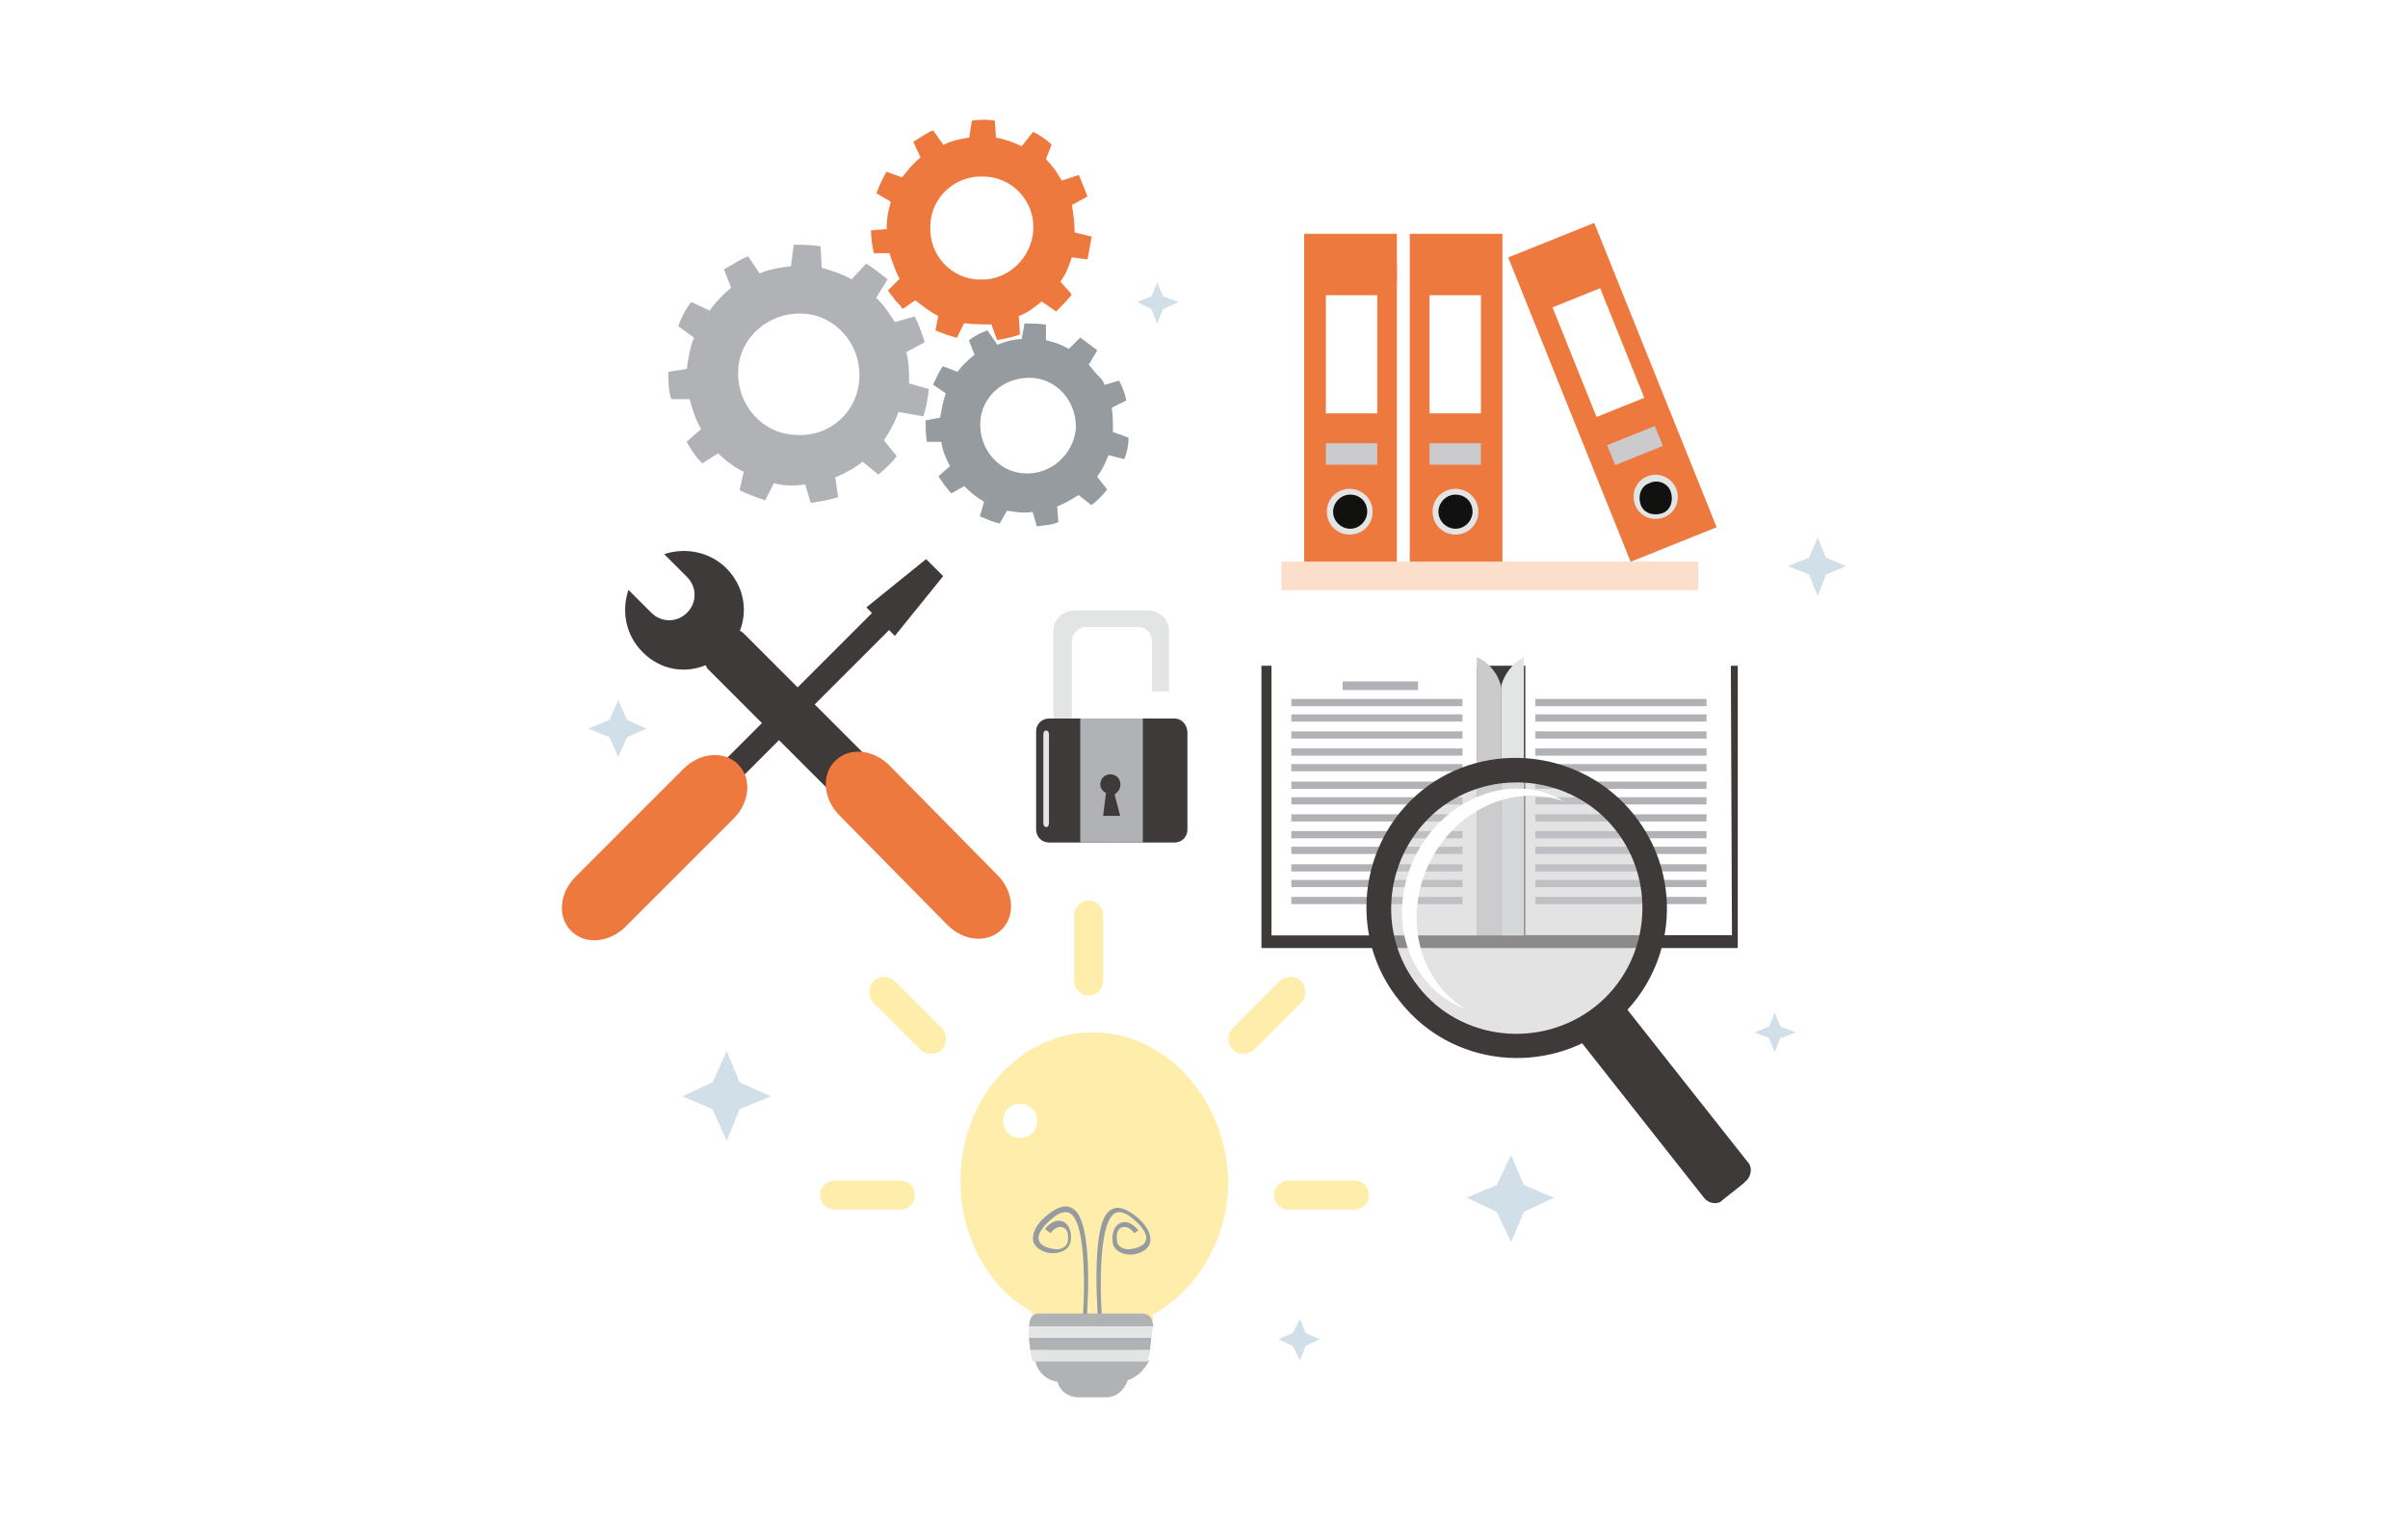 <?xml version="1.0" encoding="UTF-8"?>
<svg id="_レイヤー_1" data-name="レイヤー 1" xmlns="http://www.w3.org/2000/svg" width="600" height="378" version="1.1" viewBox="0 0 600 378">
  <defs>
    <style>
      .cls-1 {
        isolation: isolate;
        opacity: .55;
      }

      .cls-1, .cls-2, .cls-3, .cls-4, .cls-5, .cls-6, .cls-7, .cls-8, .cls-9, .cls-10, .cls-11, .cls-12, .cls-13 {
        stroke-width: 0px;
      }

      .cls-1, .cls-4 {
        fill: #cbcbce;
      }

      .cls-2 {
        fill: #b0b2b6;
      }

      .cls-3 {
        fill: #d1dfe8;
      }

      .cls-5 {
        fill: #a05cbf;
      }

      .cls-6 {
        fill: #ee793f;
      }

      .cls-7 {
        fill: #3e3a39;
      }

      .cls-8 {
        fill: #ffedab;
      }

      .cls-9 {
        fill: #fcdfcb;
      }

      .cls-10 {
        fill: #fff;
      }

      .cls-11 {
        fill: #111110;
      }

      .cls-12 {
        fill: #e3e5e5;
      }

      .cls-13 {
        fill: #969ba0;
      }
    </style>
  </defs>
  <rect class="cls-10" width="600" height="378"/>
  <g>
    <polygon class="cls-3" points="376.51 287.78 379.71 295.29 387.16 298.43 379.71 301.98 376.51 309.49 372.96 301.98 365.46 298.43 372.96 295.29 376.51 287.78"/>
    <polygon class="cls-10" points="299.07 226.69 300.76 230.59 304.37 231.99 300.76 233.79 299.07 237.69 297.27 233.79 293.66 231.99 297.27 230.59 299.07 226.69"/>
    <polygon class="cls-3" points="181.08 261.89 184.28 269.69 192.08 273.18 184.28 276.38 181.08 284.24 177.53 276.38 170.03 273.18 177.53 269.69 181.08 261.89"/>
    <polygon class="cls-3" points="154.03 174.45 156.24 179.39 161.12 181.55 156.24 183.7 154.03 188.64 151.87 183.7 146.58 181.55 151.87 179.39 154.03 174.45"/>
    <polygon class="cls-3" points="452.9 133.95 455 138.96 460 141.05 455 143.15 452.9 148.5 450.75 143.15 445.45 141.05 450.75 138.96 452.9 133.95"/>
    <polygon class="cls-3" points="288.37 70.36 289.76 73.85 293.66 75.25 289.76 77.05 288.37 80.66 286.91 77.05 283.36 75.25 286.91 73.85 288.37 70.36"/>
    <polygon class="cls-10" points="203.07 220.64 204.88 224.19 208.42 225.65 204.88 227.39 203.07 230.94 201.68 227.39 198.13 225.65 201.68 224.19 203.07 220.64"/>
    <polygon class="cls-3" points="442.2 252.29 443.59 255.78 447.55 257.24 443.59 258.69 442.2 262.18 440.8 258.69 437.19 257.24 440.8 255.78 442.2 252.29"/>
    <polygon class="cls-3" points="323.91 328.69 325.31 332.18 328.86 333.69 325.31 335.38 323.91 338.98 322.11 335.38 318.56 333.69 322.11 332.18 323.91 328.69"/>
    <g>
      <path class="cls-2" d="M230.07,103.76c.7-2.15,1.05-4.25,1.4-6.81l-4.95-1.4c0-2.5,0-5.35-.7-7.8l4.6-2.5c-.7-2.15-1.4-4.25-2.5-6.4l-4.95,1.4c-.7-1.05-1.4-2.15-2.15-3.2-.7-1.05-1.8-2.15-2.5-2.85l2.85-4.6c-1.8-1.4-3.61-2.85-5.35-3.9l-3.61,3.9c-2.5-1.4-4.95-2.15-7.45-2.85l-.29-5.35c-2.09-.41-4.54-.41-6.69-.41l-.7,5.35c-2.5.29-5.35.7-7.8,1.8l-2.85-4.25c-2.15.7-3.9,2.15-6.05,3.2l1.8,4.6h0c-2.15,1.8-3.9,3.61-5.35,5.7l-4.6-2.15c-1.4,1.8-2.5,3.9-3.2,6.05l3.9,2.85c-1.05,2.5-1.4,4.95-1.8,7.8l-4.6.7c0,2.15,0,4.6.7,6.81h4.6c.7,2.5,1.4,4.95,2.85,7.45l-3.61,3.2c.7,1.05,1.05,1.8,1.8,2.85.7,1.05,1.4,1.8,2.15,2.5l3.9-2.5c1.8,1.8,4.25,3.61,6.4,4.6l-1.05,4.6c2.15,1.05,4.25,1.8,6.4,2.5l2.15-4.25c2.5.7,5.35.7,7.8.29l1.4,4.6c2.15-.29,4.6-.7,6.81-1.4l-.7-4.95c2.5-1.05,4.6-2.15,6.81-3.9h0l3.9,3.2c1.8-1.4,3.61-3.2,4.6-4.6l-3.2-3.9c1.4-2.15,2.85-4.6,3.61-7.1l6.23,1.11ZM198.13,108.35c-8.15-.29-14.55-7.45-14.2-16,.29-8.15,7.45-14.55,16-14.2,8.15.29,14.55,7.45,14.2,16s-7.51,14.89-16,14.2Z"/>
      <path class="cls-6" d="M270.97,64.66c.29-1.8.7-3.61,1.05-5.7l-4.25-1.05c0-2.15-.29-4.6-.7-6.81l3.9-2.15c-.7-1.8-1.4-3.61-2.15-5.35l-4.25,1.4c-.7-1.05-1.05-1.8-1.8-2.85-.7-.7-1.4-1.8-2.15-2.5l1.4-3.61c-1.4-1.4-3.2-2.5-4.6-3.2l-2.85,3.61c-2.15-1.05-4.25-1.8-6.4-2.15l-.29-4.25c-1.8-.29-3.9-.29-5.7,0l-.7,4.25c-2.15.29-4.25.7-6.4,1.8l-2.56-3.61c-1.8.7-3.2,1.8-4.95,2.85l1.8,3.9h0c-1.8,1.4-3.2,3.2-4.6,4.95l-3.9-1.4c-1.05,1.8-1.8,3.61-2.5,5.35l3.61,2.15c-.7,2.15-1.05,4.25-1.05,6.81l-3.9.29c0,1.8.29,3.9.7,5.7h3.9c.7,2.15,1.4,4.25,2.5,6.4l-2.85,2.85c.29.7,1.05,1.4,1.8,2.5.7.7,1.4,1.4,1.8,2.15l3.2-2.15c1.8,1.4,3.61,2.85,5.7,3.9l-.7,3.61c1.8.7,3.61,1.4,5.35,1.8l1.8-3.61c2.15.29,4.6.29,6.81.29l1.4,3.9c1.8-.29,3.9-.7,5.7-1.4l-.29-4.6c2.15-.7,3.9-2.15,5.7-3.61h0l3.61,2.5c1.4-1.4,2.85-2.85,3.9-4.25l-2.85-3.2c1.4-1.8,2.15-3.9,2.85-6.05l3.9.52ZM244.26,69.66c-7.1,0-12.8-6.05-12.45-13.21,0-7.1,6.05-12.8,13.21-12.45,7.1,0,12.8,6.05,12.45,13.21-.35,7.04-6.4,12.74-13.21,12.45Z"/>
      <path class="cls-13" d="M280.16,114.4c.7-1.8,1.05-3.61,1.05-5.35l-3.9-1.4c0-2.15,0-4.25-.29-6.05l3.61-1.8c-.29-1.8-1.05-3.61-1.8-4.95l-3.61,1.05c-.29-1.05-1.05-1.8-1.8-2.5-.7-.7-1.4-1.8-2.15-2.5l2.15-3.61c-1.4-1.05-2.85-2.15-4.25-3.2l-2.85,2.85c-1.8-1.05-3.9-1.8-5.7-2.15v-3.9c-1.8-.29-3.61-.29-5.35-.29l-.7,3.9c-2.15,0-4.25.7-6.05,1.4l-2.5-3.61c-1.8.7-3.2,1.4-4.6,2.5l1.4,3.61h0c-1.8,1.4-3.2,2.85-4.25,4.25l-3.61-1.4c-1.05,1.4-1.8,3.2-2.5,4.6l3.2,2.15c-.7,2.15-1.05,3.9-1.4,6.05l-3.61.7c0,1.8,0,3.61.29,5.35h3.61c.29,2.15,1.05,3.9,2.15,6.05l-2.85,2.5c.29.7,1.05,1.4,1.4,2.15.7.7,1.05,1.4,1.8,2.15l3.2-1.8c1.4,1.4,3.2,2.85,4.95,3.9l-1.05,3.61c1.8.7,3.2,1.4,4.95,1.8l1.8-3.2c2.15.29,4.25.7,6.4.29l1.05,3.61c1.8-.29,3.61-.29,5.35-1.05l-.29-3.9c1.8-.7,3.61-1.8,5.35-2.85h0l3.2,2.5c1.4-1.05,2.85-2.5,3.9-3.9l-2.5-3.2c1.4-1.8,2.15-3.61,2.85-5.35l3.96.99ZM255.26,117.95c-6.4-.29-11.35-6.05-11-12.8.29-6.4,6.05-11.35,12.8-11,6.4.29,11.35,6.05,11,12.8-.64,6.34-6.28,11.4-12.8,11Z"/>
    </g>
    <g>
      <g>
        <path class="cls-7" d="M222.97,158.45l12.04-14.89-4.25-4.25-14.89,12.04,1.4,1.4-44.1,44.1c-2.5,2.5-3.2,5.35-2.15,6.4s3.9.29,6.4-2.15l44.1-44.1,1.45,1.45Z"/>
        <path class="cls-6" d="M155.83,230.94c-3.9,3.9-10.01,4.6-13.5,1.05h0c-3.61-3.61-2.85-9.6,1.05-13.5l27-27c3.9-3.9,10.01-4.6,13.5-1.05h0c3.61,3.61,2.85,9.6-1.05,13.5l-27,27Z"/>
      </g>
      <g>
        <path class="cls-7" d="M181.08,141.69c-4.25-4.25-10.3-5.35-15.59-3.61l5.7,5.7c2.5,2.5,2.5,6.4,0,8.9-2.5,2.5-6.4,2.5-8.9,0l-5.7-5.7c-1.8,5.35-.7,11.35,3.61,15.59,4.31,4.31,10.3,5.35,15.59,3.2.29.29.29.7.7,1.05l31.3,31.3c2.5,2.5,6.4,2.5,8.9,0s2.5-6.4,0-8.9l-31.3-31.3c-.29-.29-.7-.7-1.05-.7,2.04-5.18.99-11.17-3.26-15.53Z"/>
        <path class="cls-6" d="M248.57,218.08c3.9,3.9,4.6,10.01,1.05,13.5h0c-3.61,3.61-9.6,2.85-13.5-1.05l-27-27.4c-3.9-3.9-4.6-10.01-1.05-13.5h0c3.61-3.61,9.6-2.85,13.5,1.05l27,27.4Z"/>
      </g>
    </g>
    <g>
      <g>
        <g>
          <rect class="cls-6" x="324.96" y="58.26" width="23.1" height="81.74"/>
          <rect class="cls-6" x="351.26" y="58.26" width="23.1" height="81.74"/>
          <rect class="cls-6" x="324.96" y="65.71" width="23.1" height="4.6"/>
        </g>
        <path class="cls-12" d="M342.01,127.5c0,3.2-2.5,5.7-5.7,5.7s-5.7-2.5-5.7-5.7,2.5-5.7,5.7-5.7c3.2.06,5.7,2.5,5.7,5.7Z"/>
        <path class="cls-11" d="M340.67,127.5c0,2.15-1.8,4.25-4.25,4.25-2.15,0-4.25-1.8-4.25-4.25,0-2.15,1.8-4.25,4.25-4.25s4.25,1.8,4.25,4.25Z"/>
        <rect class="cls-10" x="330.37" y="73.56" width="12.8" height="29.44"/>
        <rect class="cls-4" x="330.37" y="110.45" width="12.8" height="5.35"/>
      </g>
      <g>
        <path class="cls-12" d="M368.36,127.5c0,3.2-2.5,5.7-5.7,5.7s-5.7-2.5-5.7-5.7,2.5-5.7,5.7-5.7,5.7,2.5,5.7,5.7Z"/>
        <path class="cls-11" d="M366.91,127.5c0,2.15-1.8,4.25-4.25,4.25-2.15,0-4.25-1.8-4.25-4.25,0-2.15,1.8-4.25,4.25-4.25s4.25,1.8,4.25,4.25Z"/>
        <rect class="cls-10" x="356.2" y="73.56" width="12.8" height="29.44"/>
        <rect class="cls-4" x="356.2" y="110.45" width="12.8" height="5.35"/>
      </g>
      <g>
        <rect class="cls-6" x="390.22" y="56.86" width="23.1" height="81.74" transform="translate(-7.45 157.01) rotate(-21.91)"/>
        <path class="cls-12" d="M417.7,121.85c1.05,2.85-.29,6.05-3.2,7.1-2.85,1.05-6.05-.29-7.1-3.2-1.05-2.85.29-6.05,3.2-7.1,2.85-1.11,5.99.41,7.1,3.2Z"/>
        <path class="cls-11" d="M416.31,122.55c.7,2.15,0,4.6-2.15,5.35-2.15.7-4.6,0-5.35-2.15s0-4.6,2.15-5.35c2.09-1.05,4.65,0,5.35,2.15Z"/>
        <rect class="cls-10" x="391.87" y="73.16" width="12.8" height="29.44" transform="translate(-4.03 154.94) rotate(-21.91)"/>
        <rect class="cls-4" x="401" y="108.35" width="12.8" height="5.35" transform="translate(-12 160.11) rotate(-21.92)"/>
      </g>
      <rect class="cls-9" x="319.32" y="139.95" width="103.8" height="7.1"/>
    </g>
    <g>
      <path class="cls-8" d="M272.37,257.24c-18.44,0-33.05,16.7-33.05,37,0,14.2,7.1,26.71,17.8,32.64v2.85c0,4.6,3.9,8.49,8.49,8.49h13.15c4.6,0,8.49-3.9,8.49-8.49v-2.15c11-6.05,18.79-18.79,18.79-33.4-.58-20.31-15.59-36.95-33.69-36.95Z"/>
      <path class="cls-13" d="M270.62,331.48h-1.05c.7-7.1,1.4-26.3-2.85-29.09-1.05-.7-2.5-.29-3.9.7-2.85,2.15-4.6,4.6-3.9,6.05.29,1.4,2.85,2.15,4.6,2.15.29,0,2.15-.29,2.5-1.8.29-1.8,0-3.2-1.05-3.61s-2.15,0-3.2,1.4l-1.4-1.05c1.4-1.8,3.2-2.5,4.6-1.8s2.15,2.5,1.8,4.95c-.29,1.4-1.4,2.5-3.61,2.85-2.15.29-4.95-.7-5.7-2.85-.29-1.4,0-4.25,4.6-7.45,2.15-1.4,3.9-1.8,5.35-.7,5.64,3.61,3.2,29.27,3.2,30.25Z"/>
      <path class="cls-13" d="M273.76,331.48h1.05c-.7-7.1-1.4-26.3,2.85-29.09,1.05-.7,2.5-.29,3.9.7,2.85,2.15,4.6,4.6,3.9,6.05-.29,1.4-2.85,2.15-4.6,2.15-.29,0-2.15-.29-2.5-1.8-.29-1.8,0-3.2,1.05-3.61s2.15,0,3.2,1.4l1.05-.7c-1.4-1.8-3.2-2.5-4.6-1.8s-2.15,2.5-1.8,4.95c.29,1.4,1.4,2.5,3.61,2.85,2.15.29,4.95-.7,5.7-2.85.29-1.4,0-4.25-4.6-7.45-2.15-1.4-3.9-1.8-5.35-.7-5.29,3.26-2.85,28.92-2.85,29.91Z"/>
      <g>
        <path class="cls-2" d="M284.47,327.29h-25.54c-1.8,0-2.5,1.4-2.5,3.2h30.89c-.06-1.8-.76-3.2-2.85-3.2Z"/>
        <path class="cls-2" d="M263.46,344.28c.7,2.5,2.85,3.9,5.35,3.9h6.81c2.5,0,4.6-1.8,5.35-4.25,2.15-.7,4.25-2.5,5.35-4.95h-28.39c.52,2.79,2.73,4.95,5.53,5.29Z"/>
        <path class="cls-2" d="M256.37,333.22c0,1.05.29,2.15.29,3.2h0v-.7.7h29.91v-.7.7h0c0-1.05.29-2.15.29-3.2h-30.49Z"/>
        <path class="cls-12" d="M287.26,330.49h-30.89v2.85h30.6c-.06-1.16.29-1.86.29-2.85Z"/>
        <path class="cls-12" d="M256.77,336.42c0,1.05.29,2.15.7,2.85h28.39c.29-1.05.7-1.8.7-2.85h-29.79Z"/>
        <path class="cls-5" d="M256.77,336.42h0v.7-.7Z"/>
        <path class="cls-5" d="M286.56,337.18v-.7h0v.7Z"/>
      </g>
      <path class="cls-10" d="M258.46,279.29c0,2.5-1.8,4.25-4.25,4.25s-4.25-1.8-4.25-4.25,1.8-4.25,4.25-4.25c2.56,0,4.25,2.04,4.25,4.25Z"/>
      <path class="cls-8" d="M274.87,244.44c0,2.15-1.8,3.61-3.61,3.61h0c-2.15,0-3.61-1.8-3.61-3.61v-16.41c0-2.15,1.8-3.61,3.61-3.61h0c2.15,0,3.61,1.8,3.61,3.61v16.41Z"/>
      <path class="cls-8" d="M224.37,294.18c2.15,0,3.61,1.8,3.61,3.61h0c0,2.15-1.8,3.61-3.61,3.61h-16.41c-2.15,0-3.61-1.8-3.61-3.61h0c0-2.15,1.8-3.61,3.61-3.61h16.41Z"/>
      <path class="cls-8" d="M234.66,256.19c1.4,1.4,1.4,3.9,0,5.35h0c-1.4,1.4-3.9,1.4-5.35,0l-11.69-11.69c-1.4-1.4-1.4-3.9,0-5.35h0c1.4-1.4,3.9-1.4,5.35,0l11.69,11.69Z"/>
      <path class="cls-8" d="M307.16,256.19c-1.4,1.4-1.4,3.9,0,5.35h0c1.4,1.4,3.9,1.4,5.35,0l11.69-11.69c1.4-1.4,1.4-3.9,0-5.35h0c-1.4-1.4-3.9-1.4-5.35,0l-11.69,11.69Z"/>
      <path class="cls-8" d="M337.47,294.18c2.15,0,3.61,1.8,3.61,3.61h0c0,2.15-1.8,3.61-3.61,3.61h-16.41c-2.15,0-3.61-1.8-3.61-3.61h0c0-2.15,1.8-3.61,3.61-3.61h16.41Z"/>
    </g>
    <g>
      <rect class="cls-7" x="314.31" y="165.89" width="118.69" height="70.34"/>
      <g>
        <path class="cls-10" d="M366.21,163.45h-49.4v69.64h51.2v-69.29c-.81-.35-1.11-.35-1.8-.35Z"/>
        <path class="cls-4" d="M374.01,171.6c0-2.5-2.85-6.81-6.05-7.8v69.29h6.05v-61.5Z"/>
      </g>
      <g>
        <path class="cls-10" d="M431.26,163.45h-49.05c-.7,0-1.4.29-2.15.29v69.29h51.49l-.29-69.58h0Z"/>
        <path class="cls-12" d="M374.01,171.6v61.5h5.7v-69.29c-3.2,1.4-5.7,5.64-5.7,7.8Z"/>
      </g>
      <g>
        <rect class="cls-2" x="382.56" y="174.16" width="42.65" height="1.8"/>
        <rect class="cls-2" x="382.56" y="178" width="42.65" height="1.8"/>
        <rect class="cls-2" x="382.56" y="182.24" width="42.65" height="1.8"/>
        <rect class="cls-2" x="382.56" y="186.49" width="42.65" height="1.8"/>
        <rect class="cls-2" x="382.56" y="190.39" width="42.65" height="1.8"/>
        <rect class="cls-2" x="382.56" y="194.75" width="42.65" height="1.8"/>
        <rect class="cls-2" x="382.56" y="198.65" width="42.65" height="1.8"/>
        <rect class="cls-2" x="382.56" y="202.9" width="42.65" height="1.8"/>
        <rect class="cls-2" x="382.56" y="207.09" width="42.65" height="1.8"/>
        <rect class="cls-2" x="382.56" y="210.99" width="42.65" height="1.8"/>
        <rect class="cls-2" x="382.56" y="215.35" width="42.65" height="1.8"/>
        <rect class="cls-2" x="382.56" y="219.25" width="42.65" height="1.8"/>
        <rect class="cls-2" x="382.56" y="223.49" width="42.65" height="1.8"/>
      </g>
      <g>
        <rect class="cls-2" x="334.56" y="169.79" width="18.79" height="2.15"/>
        <rect class="cls-2" x="321.76" y="174.16" width="42.65" height="1.8"/>
        <rect class="cls-2" x="321.76" y="178" width="42.65" height="1.8"/>
        <rect class="cls-2" x="321.76" y="182.24" width="42.65" height="1.8"/>
        <rect class="cls-2" x="321.76" y="186.49" width="42.65" height="1.8"/>
        <rect class="cls-2" x="321.76" y="190.39" width="42.65" height="1.8"/>
        <rect class="cls-2" x="321.76" y="194.75" width="42.65" height="1.8"/>
        <rect class="cls-2" x="321.76" y="198.65" width="42.65" height="1.8"/>
        <rect class="cls-2" x="321.76" y="202.9" width="42.65" height="1.8"/>
        <rect class="cls-2" x="321.76" y="207.09" width="42.65" height="1.8"/>
        <rect class="cls-2" x="321.76" y="210.99" width="42.65" height="1.8"/>
        <rect class="cls-2" x="321.76" y="215.35" width="42.65" height="1.8"/>
        <rect class="cls-2" x="321.76" y="219.25" width="42.65" height="1.8"/>
        <rect class="cls-2" x="321.76" y="223.49" width="42.65" height="1.8"/>
      </g>
    </g>
    <g>
      <path class="cls-7" d="M435.51,289.59l-30.89-39.1c-1.05-1.05-2.5-1.4-3.9-.7h0c-.29.29-1.05.29-1.4.7l-5.35,4.25-.29.29c-1.05,1.05-1.05,2.85,0,4.25l30.84,39.1c1.05,1.4,2.85,1.8,4.25,1.05l.29-.29,5.35-4.25,1.05-1.05h0c1.05-1.4,1.05-3.2.06-4.25Z"/>
      <g>
        <g>
          <path class="cls-1" d="M398.5,252.29c-14.55,11.69-35.84,9.25-47.59-5.35-11.69-14.55-9.25-35.84,5.35-47.59,14.55-11.69,35.84-9.25,47.59,5.35,11.75,14.89,9.6,36.19-5.35,47.59Z"/>
          <path class="cls-7" d="M407.06,202.9c-12.8-16-36.6-18.79-52.6-6.05-16,12.8-18.79,36.6-5.7,52.6,12.8,16.41,36.6,18.79,52.6,6.05,16-12.86,18.79-36.25,5.7-52.6ZM353.41,245.84c-10.71-13.5-8.49-33.05,4.95-44.1,13.5-10.71,33.4-8.49,44.1,4.95,10.71,13.5,8.49,33.4-4.95,44.1-13.56,10.71-33.51,8.61-44.1-4.95Z"/>
        </g>
        <path class="cls-10" d="M355.86,215.7c6.4-13.91,21.29-20.6,33.8-16-.7-.29-1.05-.7-1.8-1.05-12.8-6.05-28.74,1.05-35.49,15.24-6.81,14.55-1.8,30.89,11.35,37,.7.29,1.05.29,1.8.7-11.35-6.4-16.06-22.05-9.66-35.9Z"/>
      </g>
    </g>
    <g>
      <path class="cls-12" d="M267.07,182.94v-23.1c0-2.15,1.8-3.61,3.61-3.61h12.74c2.15,0,3.61,1.4,3.61,3.61v12.45h4.25v-15.24c0-2.85-2.5-4.95-5.35-4.95h-18.09c-2.85,0-5.35,2.15-5.35,4.95v25.89h4.6Z"/>
      <g>
        <path class="cls-7" d="M261.37,179.04c-1.8,0-3.2,1.4-3.2,3.2v24.49c0,1.8,1.4,3.2,3.2,3.2h15.59v-30.89h-15.59Z"/>
        <path class="cls-7" d="M292.67,179.04h-15.59v30.89h15.59c1.8,0,3.2-1.4,3.2-3.2v-24.15c0-2.04-1.51-3.55-3.2-3.55Z"/>
      </g>
      <rect class="cls-2" x="269.17" y="179.04" width="15.59" height="30.89"/>
      <path class="cls-7" d="M279.17,195.45c0-1.4-1.05-2.5-2.5-2.5s-2.5,1.05-2.5,2.5c0,1.05.7,1.8,1.4,2.15l-.7,5.7h4.25l-1.4-5.35c1.05-.76,1.45-1.45,1.45-2.5Z"/>
      <path class="cls-12" d="M261.37,205.05c0,.7-.29,1.05-.7,1.05h0c-.29,0-.7-.29-.7-1.05v-21.99c0-.7.29-1.05.7-1.05h0c.29,0,.7.29.7,1.05v21.99Z"/>
    </g>
  </g>
</svg>